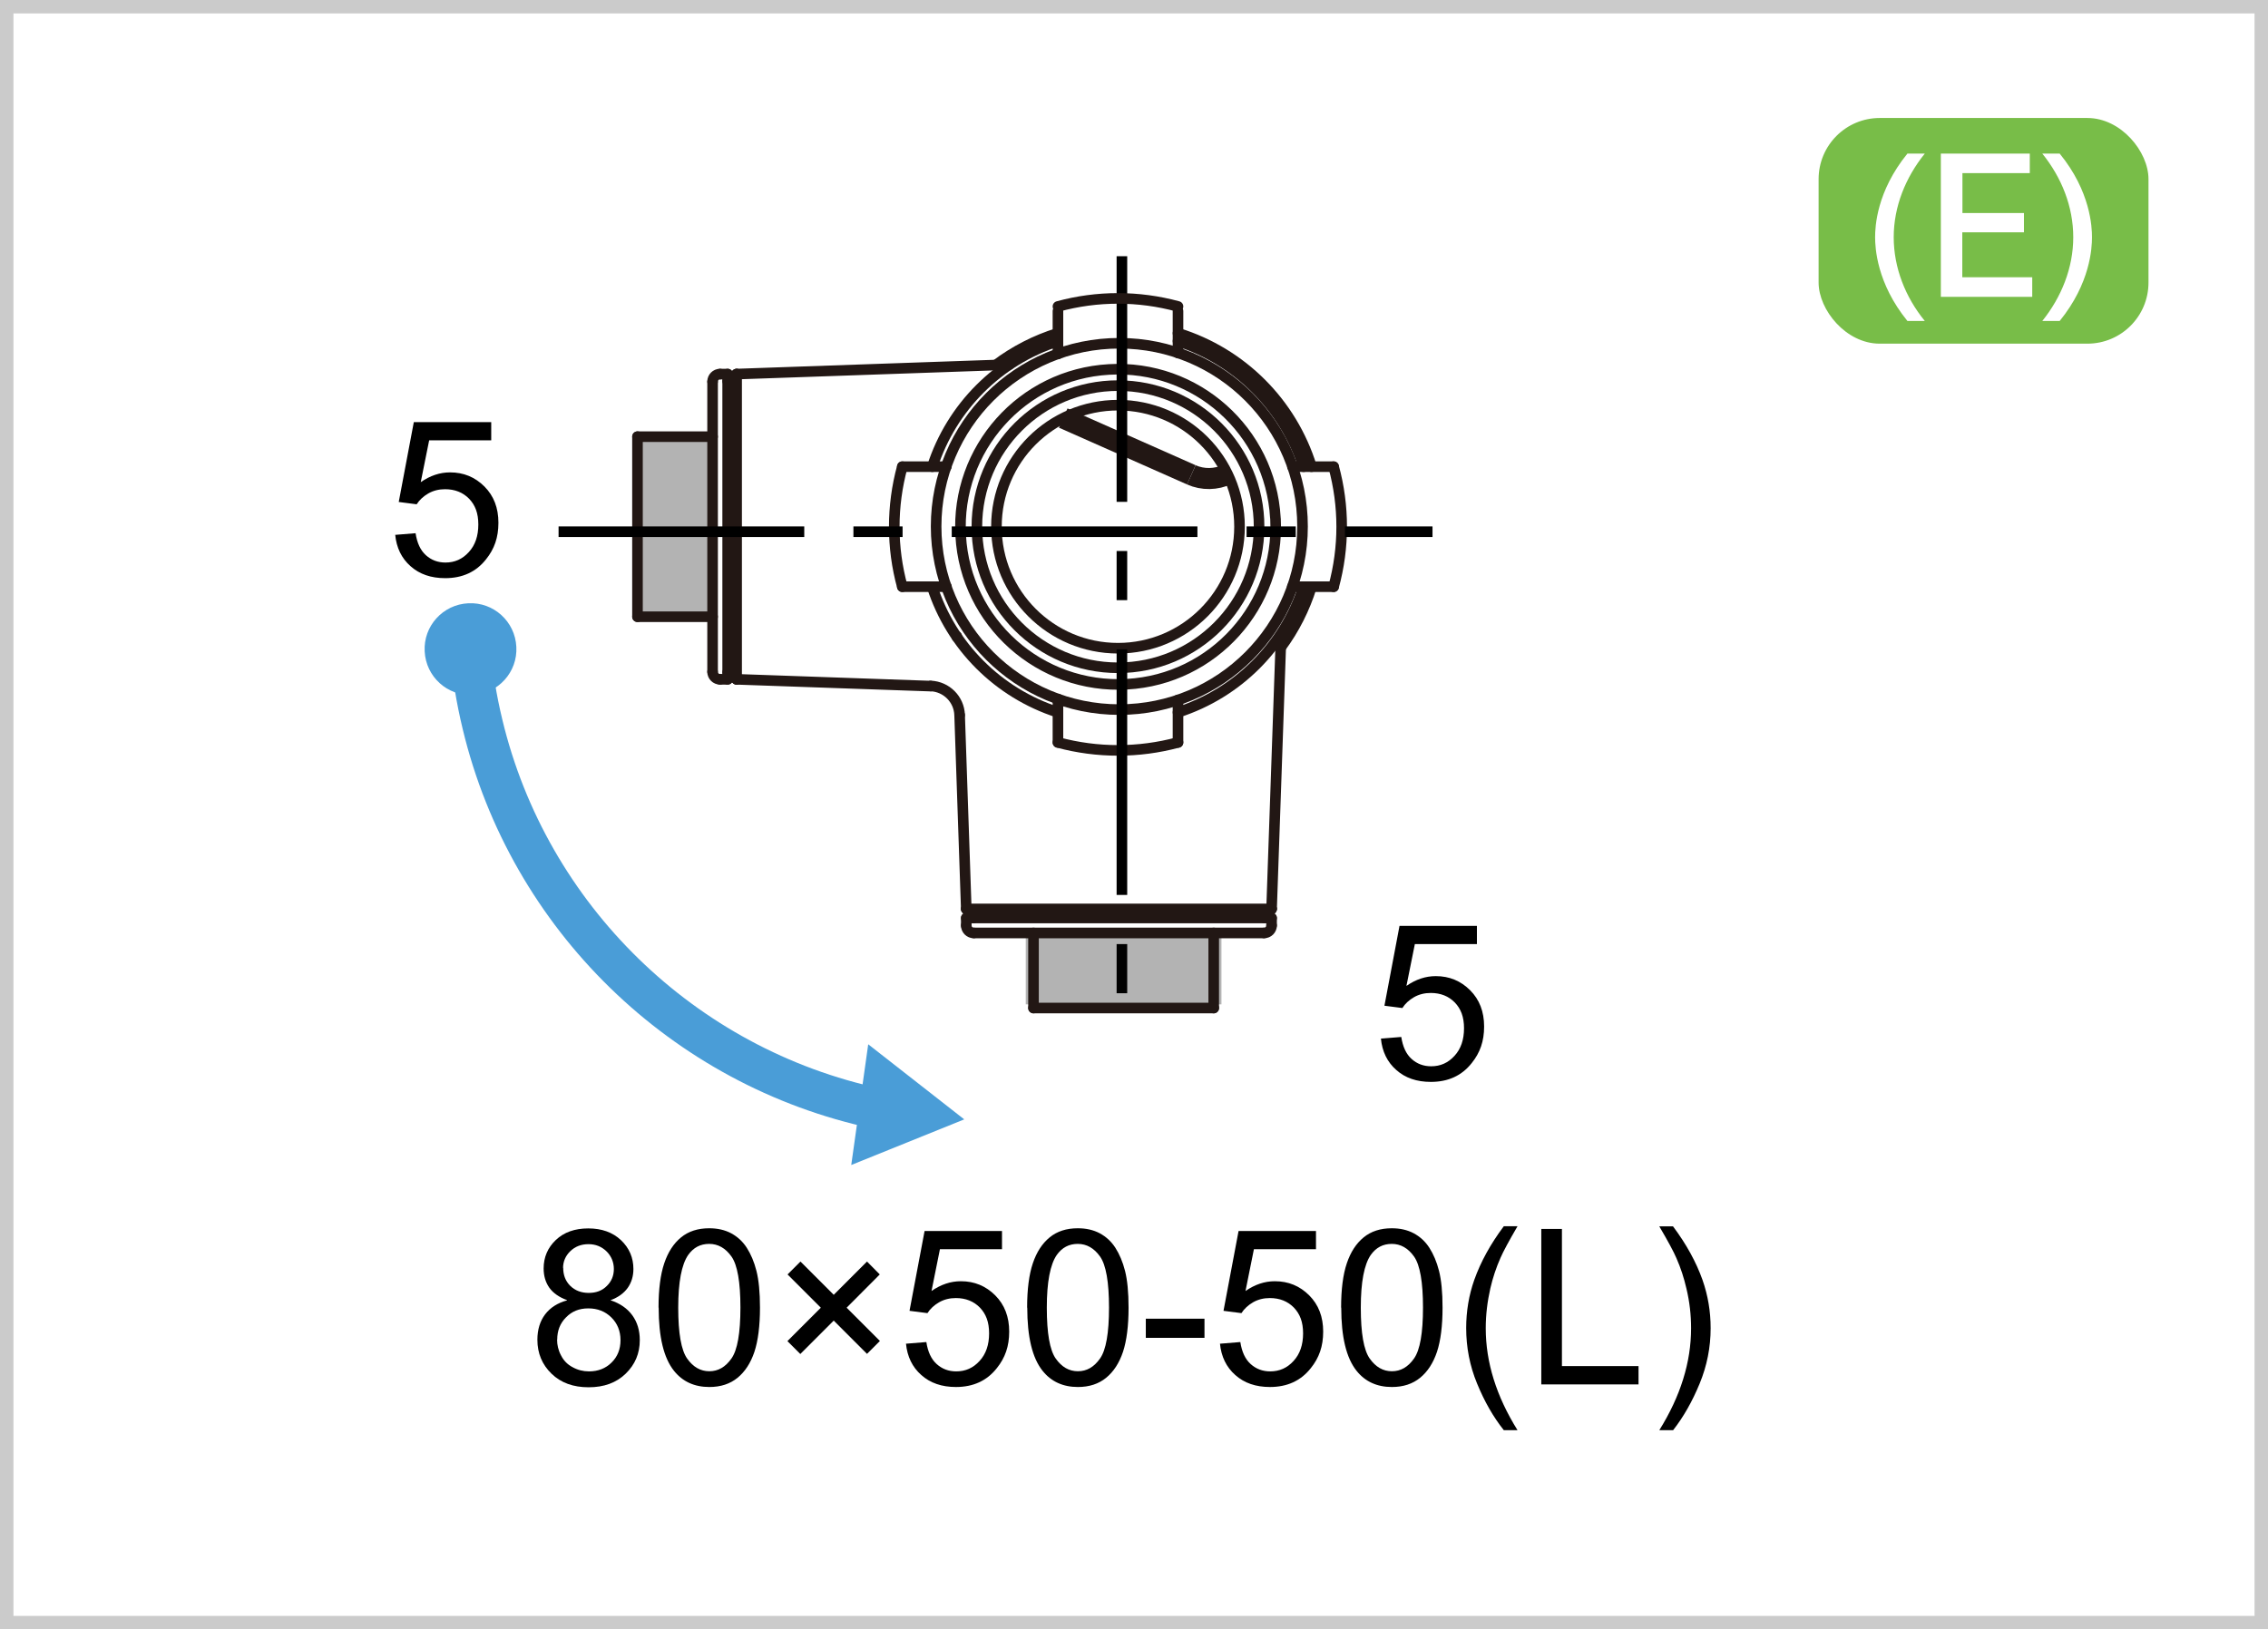 <?xml version="1.0" encoding="UTF-8"?><svg id="_レイヤー_2" xmlns="http://www.w3.org/2000/svg" width="167" height="120" viewBox="0 0 167 120"><rect x="0" y="0" width="167" height="120" fill="#333333" stroke="none"/><defs><style>.cls-1{stroke:#4a9dd7;stroke-width:3px;}.cls-1,.cls-2,.cls-3,.cls-4{fill:none;}.cls-2{stroke-linecap:round;stroke-linejoin:round;}.cls-2,.cls-3{stroke:#221714;}.cls-2,.cls-4{stroke-width:.78px;}.cls-5,.cls-6,.cls-7,.cls-8,.cls-9,.cls-10{stroke-width:0px;}.cls-6{fill:#78bd48;}.cls-7{fill:#b3b3b3;}.cls-8{fill:#fff;}.cls-9{fill:#cbcbcb;}.cls-10{fill:#4a9dd7;}.cls-3{stroke-miterlimit:10;stroke-width:1.55px;}.cls-4{stroke:#000;stroke-dasharray:0 0 0 0 18.09 3.62 3.62 3.62;}</style></defs><g id="TX"><rect class="cls-8" x=".5" y=".5" width="166.01" height="119.01"/><path class="cls-9" d="m166.01.99v118.02H.99V.99h165.02m.99-.99H0v120h167V0h0Z"/><rect class="cls-6" x="133.91" y="8.69" width="24.29" height="16.62" rx="4.5" ry="4.5"/><path class="cls-8" d="m141.73,11.31c-1.42,1.76-2.29,3.91-2.29,6.16s.86,4.42,2.29,6.17h-1.28c-2.26-2.78-2.38-5.39-2.38-6.17s.11-3.37,2.38-6.16h1.28Z"/><path class="cls-8" d="m149.03,15.69v1.42h-4.54v3.31h5.15v1.44h-6.73v-10.55h6.55v1.44h-4.96v2.94h4.54Z"/><path class="cls-8" d="m151.66,11.31c2.28,2.79,2.38,5.42,2.38,6.16,0,.79-.12,3.39-2.38,6.17h-1.28c1.41-1.76,2.28-3.91,2.28-6.17s-.86-4.4-2.28-6.16h1.28Z"/><rect class="cls-7" x="75.53" y="69.01" width="14.41" height="4.96"/><rect class="cls-7" x="47" y="31.89" width="5.47" height="13.56"/><g id="LINE"><line class="cls-2" x1="76.1" y1="74.24" x2="89.37" y2="74.24"/></g><g id="TEXT"><path class="cls-5" d="m41.75,95.75c-.58-.21-1.02-.52-1.3-.91-.28-.4-.42-.87-.42-1.42,0-.83.3-1.53.9-2.1.6-.57,1.4-.85,2.39-.85s1.8.29,2.41.87c.61.58.91,1.29.91,2.12,0,.53-.14.99-.42,1.39-.28.39-.7.7-1.27.91.7.23,1.24.6,1.61,1.11.37.51.55,1.12.55,1.83,0,.98-.35,1.8-1.04,2.47-.69.67-1.6,1-2.73,1s-2.04-.33-2.73-1c-.69-.67-1.04-1.5-1.04-2.5,0-.74.19-1.37.57-1.87.38-.5.92-.84,1.61-1.03Zm-.73,2.91c0,.4.09.79.29,1.16.19.38.47.67.85.87.38.21.78.31,1.21.31.67,0,1.23-.22,1.66-.65.44-.43.66-.98.66-1.65s-.23-1.24-.68-1.68c-.45-.44-1.01-.66-1.69-.66s-1.21.22-1.64.66c-.44.44-.65.98-.65,1.64Zm.45-5.29c0,.54.17.98.52,1.33.35.34.8.52,1.36.52s.99-.17,1.33-.51c.35-.34.52-.76.52-1.25s-.18-.95-.54-1.3c-.36-.35-.8-.53-1.33-.53s-.98.17-1.34.52c-.35.34-.53.76-.53,1.23Z"/><path class="cls-5" d="m48.49,96.31c0-1.35.14-2.44.42-3.27.28-.83.69-1.46,1.24-1.91.55-.45,1.24-.67,2.07-.67.61,0,1.15.12,1.62.37.46.25.85.6,1.15,1.07.3.47.54,1.03.71,1.7.17.67.26,1.57.26,2.71,0,1.34-.14,2.43-.41,3.25-.28.83-.69,1.46-1.24,1.91-.55.45-1.24.68-2.08.68-1.1,0-1.97-.4-2.6-1.19-.76-.95-1.13-2.5-1.13-4.66Zm1.45,0c0,1.88.22,3.13.66,3.75.44.62.98.93,1.63.93s1.19-.31,1.63-.94c.44-.62.66-1.88.66-3.75s-.22-3.14-.66-3.76c-.44-.62-.99-.93-1.64-.93s-1.16.27-1.55.82c-.48.7-.73,1.99-.73,3.87Z"/><path class="cls-5" d="m57.98,98.77l2.46-2.46-2.45-2.45.95-.95,2.45,2.45,2.45-2.45.94.95-2.44,2.45,2.45,2.45-.95.95-2.45-2.45-2.46,2.46-.95-.95Z"/><path class="cls-5" d="m66.73,98.96l1.48-.12c.11.72.36,1.26.76,1.62.4.36.88.54,1.44.54.68,0,1.25-.25,1.72-.77.47-.51.7-1.19.7-2.03s-.23-1.43-.68-1.9c-.45-.46-1.04-.7-1.77-.7-.45,0-.86.1-1.23.31-.36.21-.65.47-.86.8l-1.32-.17,1.11-5.88h5.7v1.34h-4.57l-.62,3.08c.69-.48,1.41-.72,2.16-.72,1,0,1.84.35,2.53,1.04.69.69,1.03,1.58,1.03,2.67s-.3,1.93-.91,2.69c-.73.93-1.74,1.39-3.01,1.39-1.04,0-1.89-.29-2.55-.88-.66-.58-1.04-1.36-1.13-2.32Z"/><path class="cls-5" d="m75.63,96.31c0-1.35.14-2.44.42-3.27.28-.83.69-1.46,1.24-1.91.55-.45,1.24-.67,2.07-.67.61,0,1.15.12,1.62.37.46.25.85.6,1.15,1.07.3.47.54,1.03.71,1.7.17.67.26,1.57.26,2.71,0,1.34-.14,2.43-.41,3.25-.28.83-.69,1.46-1.24,1.91-.55.45-1.24.68-2.08.68-1.1,0-1.97-.4-2.6-1.19-.76-.95-1.13-2.5-1.13-4.66Zm1.45,0c0,1.88.22,3.13.66,3.75.44.62.98.93,1.63.93s1.19-.31,1.63-.94c.44-.62.66-1.88.66-3.75s-.22-3.14-.66-3.76c-.44-.62-.99-.93-1.64-.93s-1.16.27-1.55.82c-.48.7-.73,1.99-.73,3.87Z"/><path class="cls-5" d="m84.37,98.53v-1.41h4.32v1.41h-4.32Z"/><path class="cls-5" d="m89.85,98.96l1.48-.12c.11.72.36,1.26.76,1.62.4.36.88.54,1.44.54.68,0,1.25-.25,1.72-.77.47-.51.7-1.19.7-2.03s-.23-1.43-.68-1.9c-.45-.46-1.04-.7-1.77-.7-.45,0-.86.1-1.23.31-.36.21-.65.47-.86.8l-1.32-.17,1.11-5.88h5.7v1.34h-4.57l-.62,3.08c.69-.48,1.41-.72,2.16-.72,1,0,1.84.35,2.53,1.04.69.69,1.03,1.58,1.03,2.67s-.3,1.93-.91,2.69c-.73.93-1.74,1.39-3.01,1.39-1.04,0-1.89-.29-2.55-.88-.66-.58-1.04-1.36-1.13-2.32Z"/><path class="cls-5" d="m98.75,96.31c0-1.35.14-2.44.42-3.27.28-.83.69-1.46,1.24-1.91.55-.45,1.24-.67,2.07-.67.61,0,1.15.12,1.62.37.46.25.85.6,1.15,1.07.3.47.54,1.03.71,1.7.17.67.26,1.57.26,2.71,0,1.34-.14,2.43-.41,3.25-.28.83-.69,1.46-1.24,1.91-.55.45-1.24.68-2.08.68-1.1,0-1.97-.4-2.6-1.19-.76-.95-1.13-2.5-1.13-4.66Zm1.45,0c0,1.88.22,3.13.66,3.75.44.62.98.93,1.63.93s1.19-.31,1.63-.94c.44-.62.66-1.88.66-3.75s-.22-3.14-.66-3.76c-.44-.62-.99-.93-1.64-.93s-1.16.27-1.55.82c-.48.7-.73,1.99-.73,3.87Z"/><path class="cls-5" d="m110.73,105.33c-.78-.98-1.43-2.12-1.97-3.44-.54-1.31-.8-2.67-.8-4.08,0-1.24.2-2.43.6-3.56.47-1.32,1.19-2.63,2.17-3.94h1.01c-.63,1.08-1.05,1.86-1.25,2.32-.32.72-.57,1.47-.75,2.25-.22.97-.34,1.95-.34,2.94,0,2.51.78,5.01,2.34,7.51h-1.01Z"/><path class="cls-5" d="m113.49,101.96v-11.45h1.52v10.1h5.64v1.35h-7.16Z"/><path class="cls-5" d="m123.19,105.33h-1.01c1.56-2.5,2.34-5,2.34-7.51,0-.98-.11-1.95-.34-2.91-.18-.78-.42-1.53-.74-2.25-.2-.47-.62-1.25-1.26-2.34h1.01c.98,1.31,1.7,2.62,2.17,3.94.4,1.14.6,2.32.6,3.56,0,1.41-.27,2.77-.81,4.08s-1.19,2.46-1.96,3.44Z"/></g><path class="cls-8" d="m52.88,27.72l20.29-.74s1.49-1.13,2.35-1.61c.86-.48,2.34-.84,2.34-.84l.18-1.84s3.61-.32,4.43-.29c.82.02,4.42.49,4.42.83s0,1.83,0,1.83c0,0,5.53,2.48,6.52,3.66.99,1.18,3.08,5.73,3.08,5.73l1.95.33s.55,2.73.5,4.04c-.05,1.31-.79,4.47-.79,4.47h-1.42s-2.2,2.55-2.27,4.47c-.08,2.34-.93,20.93-.93,20.93l-22.13-.18-.79-17.47s-8.4-.66-9.1-.68c-.71-.02-8.8-.53-8.8-.53l.19-22.11Z"/><g id="LINE-2"><line class="cls-2" x1="77.9" y1="54.68" x2="77.9" y2="51.48"/></g><g id="LINE-3"><line class="cls-2" x1="86.74" y1="51.55" x2="86.74" y2="54.68"/></g><g id="ARC"><path class="cls-2" d="m77.9,54.68c2.89.78,5.95.78,8.84,0"/></g><g id="LINE-4"><line class="cls-2" x1="98.2" y1="43.21" x2="95.16" y2="43.21"/></g><g id="LINE-5"><line class="cls-2" x1="95.17" y1="34.37" x2="98.2" y2="34.37"/></g><g id="ARC-2"><path class="cls-2" d="m98.2,43.21c.79-2.89.79-5.95,0-8.84"/></g><g id="LINE-6"><line class="cls-2" x1="86.74" y1="22.91" x2="86.74" y2="26"/></g><g id="LINE-7"><line class="cls-2" x1="77.9" y1="26.07" x2="77.9" y2="22.91"/></g><g id="LINE-8"><line class="cls-2" x1="66.44" y1="34.37" x2="69.68" y2="34.37"/></g><g id="LINE-9"><line class="cls-2" x1="69.69" y1="43.21" x2="66.44" y2="43.21"/></g><g id="ARC-3"><path class="cls-2" d="m66.44,34.37c-.79,2.9-.79,5.95,0,8.84"/></g><g id="ARC-4"><path class="cls-2" d="m86.74,52.46c4.39-1.42,7.83-4.86,9.25-9.25"/></g><g id="ARC-5"><path class="cls-2" d="m68.64,43.21c1.42,4.39,4.86,7.83,9.25,9.25"/></g><g id="ARC-6"><path class="cls-2" d="m96.57,34.37c-1.46-4.7-5.13-8.37-9.83-9.83"/></g><g id="ARC-7"><path class="cls-2" d="m77.9,24.54c-1.65.51-3.2,1.31-4.58,2.35"/></g><g id="ARC-8"><path class="cls-2" d="m95.99,34.37c-1.42-4.39-4.86-7.83-9.25-9.25"/></g><g id="ARC-9"><path class="cls-2" d="m77.9,25.12c-4.39,1.42-7.83,4.86-9.25,9.25"/></g><g id="CIRCLE"><path class="cls-2" d="m95.91,38.77c0-7.45-6.04-13.49-13.49-13.49s-13.49,6.04-13.49,13.49,6.04,13.49,13.49,13.49,13.49-6.04,13.49-13.49h0Z"/></g><g id="ARC-10"><path class="cls-2" d="m93.91,38.13c-.37-6.4-5.85-11.29-12.25-10.92-6.4.36-11.29,5.85-10.92,12.25.36,6.4,5.85,11.29,12.25,10.93,6.37-.36,11.25-5.8,10.93-12.17"/></g><g id="CIRCLE-2"><path class="cls-2" d="m92.71,38.79c0-5.74-4.65-10.39-10.39-10.39s-10.39,4.65-10.39,10.39,4.65,10.39,10.39,10.39,10.39-4.66,10.39-10.39h0Z"/></g><g id="CIRCLE-3"><path class="cls-2" d="m91.27,38.79c0-4.95-4.01-8.95-8.95-8.95s-8.95,4-8.95,8.95,4.01,8.95,8.95,8.95,8.95-4.01,8.95-8.95h0Z"/></g><g id="LINE-10"><line class="cls-2" x1="53.58" y1="49.51" x2="53.72" y2="49.51"/></g><g id="LINE-11"><line class="cls-2" x1="54.24" y1="50.03" x2="53.72" y2="49.51"/></g><g id="LINE-12"><line class="cls-2" x1="53.58" y1="28.07" x2="53.72" y2="28.07"/></g><g id="LINE-13"><line class="cls-2" x1="54.24" y1="27.55" x2="53.72" y2="28.07"/></g><g id="LINE-14"><line class="cls-2" x1="53.72" y1="28.07" x2="53.72" y2="49.51"/></g><g id="LINE-15"><line class="cls-2" x1="54.24" y1="50.03" x2="54.24" y2="27.55"/></g><g id="LINE-16"><line class="cls-2" x1="52.47" y1="28.11" x2="52.47" y2="49.48"/></g><g id="LINE-17"><line class="cls-2" x1="53.58" y1="50.03" x2="53.58" y2="27.55"/></g><g id="LINE-18"><line class="cls-2" x1="53.58" y1="27.55" x2="53.02" y2="27.55"/></g><g id="LINE-19"><line class="cls-2" x1="53.58" y1="50.03" x2="53.02" y2="50.03"/></g><g id="ARC-11"><path class="cls-2" d="m52.47,49.48c0,.31.25.55.55.55"/></g><g id="ARC-12"><path class="cls-2" d="m53.02,27.55c-.31,0-.55.25-.55.55"/></g><g id="LINE-20"><line class="cls-2" x1="74.32" y1="26.85" x2="54.24" y2="27.55"/></g><g id="LINE-21"><line class="cls-2" x1="93.12" y1="67.61" x2="93.12" y2="67.46"/></g><g id="LINE-22"><line class="cls-2" x1="93.63" y1="66.94" x2="93.12" y2="67.46"/></g><g id="LINE-23"><line class="cls-2" x1="71.67" y1="67.61" x2="71.67" y2="67.46"/></g><g id="LINE-24"><line class="cls-2" x1="71.15" y1="66.94" x2="71.67" y2="67.46"/></g><g id="LINE-25"><line class="cls-2" x1="71.67" y1="67.46" x2="93.12" y2="67.46"/></g><g id="LINE-26"><line class="cls-2" x1="93.63" y1="66.94" x2="71.15" y2="66.94"/></g><g id="LINE-27"><line class="cls-2" x1="71.7" y1="68.71" x2="93.08" y2="68.71"/></g><g id="LINE-28"><line class="cls-2" x1="93.63" y1="67.61" x2="71.15" y2="67.61"/></g><g id="LINE-29"><line class="cls-2" x1="71.15" y1="67.61" x2="71.15" y2="68.16"/></g><g id="LINE-30"><line class="cls-2" x1="93.63" y1="67.61" x2="93.63" y2="68.16"/></g><g id="ARC-13"><path class="cls-2" d="m93.08,68.71c.31,0,.55-.25.55-.55"/></g><g id="ARC-14"><path class="cls-2" d="m71.15,68.16c0,.31.25.55.55.55"/></g><g id="LINE-31"><line class="cls-2" x1="94.33" y1="46.86" x2="93.63" y2="66.94"/></g><g id="LINE-32"><line class="cls-2" x1="70.45" y1="46.86" x2="70.45" y2="46.9"/></g><g id="LINE-33"><line class="cls-2" x1="70.66" y1="52.66" x2="71.15" y2="66.94"/></g><g id="LINE-34"><line class="cls-2" x1="68.52" y1="50.53" x2="54.24" y2="50.03"/></g><g id="ARC-15"><path class="cls-2" d="m94.3,47.69c1-1.35,1.77-2.87,2.27-4.48"/></g><g id="ARC-16"><path class="cls-2" d="m70.66,52.66c-.04-1.16-.97-2.09-2.13-2.14"/></g><g id="LINE-35"><line class="cls-2" x1="46.94" y1="45.42" x2="52.47" y2="45.42"/></g><g id="LINE-36"><line class="cls-2" x1="52.47" y1="32.16" x2="46.94" y2="32.16"/></g><g id="LINE-37"><line class="cls-2" x1="46.94" y1="32.16" x2="46.94" y2="45.42"/></g><g id="LINE-38"><line class="cls-2" x1="89.37" y1="74.24" x2="89.37" y2="68.71"/></g><g id="LINE-39"><line class="cls-2" x1="76.1" y1="68.71" x2="76.1" y2="74.24"/></g><g id="TEXT-2"><path class="cls-5" d="m29.12,39.39l1.48-.12c.11.72.36,1.26.76,1.62.4.36.88.54,1.44.54.68,0,1.25-.25,1.72-.77.47-.51.7-1.19.7-2.03s-.23-1.43-.68-1.9c-.45-.46-1.04-.7-1.77-.7-.45,0-.86.1-1.23.31-.36.21-.65.47-.86.8l-1.32-.17,1.11-5.88h5.7v1.34h-4.57l-.62,3.08c.69-.48,1.41-.72,2.16-.72,1,0,1.84.35,2.53,1.04.69.69,1.03,1.58,1.03,2.67s-.3,1.93-.91,2.69c-.73.93-1.74,1.39-3.01,1.39-1.04,0-1.89-.29-2.55-.88-.66-.58-1.04-1.36-1.13-2.32Z"/></g><g id="TEXT-3"><path class="cls-5" d="m101.7,76.49l1.48-.12c.11.72.36,1.26.76,1.62.4.36.88.54,1.44.54.68,0,1.25-.25,1.72-.77.47-.51.7-1.19.7-2.03s-.23-1.43-.68-1.9c-.45-.46-1.04-.7-1.77-.7-.45,0-.86.1-1.23.31-.36.21-.65.47-.86.8l-1.32-.17,1.11-5.88h5.7v1.34h-4.57l-.62,3.08c.69-.48,1.41-.72,2.16-.72,1,0,1.84.35,2.53,1.04.69.69,1.03,1.58,1.03,2.67s-.3,1.93-.91,2.69c-.73.93-1.74,1.39-3.01,1.39-1.04,0-1.89-.29-2.55-.88-.66-.58-1.04-1.36-1.13-2.32Z"/></g><g id="LINE-40"><line class="cls-3" x1="87.72" y1="34.97" x2="78.29" y2="30.79"/></g><g id="ARC-17"><path class="cls-3" d="m87.72,34.97c.85.38,1.83.36,2.67-.04"/></g><path class="cls-4" d="m82.61,18.87v57.03m-41.48-36.74h64.35"/><g id="ARC-18"><path class="cls-2" d="m86.74,22.57c-2.9-.79-5.95-.79-8.84,0"/></g><path class="cls-1" d="m64.59,81.65c-14.31-3.04-25.66-14.12-29.06-28.3-.45-1.86-.76-3.76-.92-5.71"/><polygon class="cls-10" points="63.93 76.91 71 82.44 62.68 85.8 63.93 76.91"/><path class="cls-10" d="m38.02,47.64c-.09-1.87-1.68-3.31-3.54-3.21-1.87.09-3.31,1.68-3.21,3.54.09,1.87,1.68,3.31,3.54,3.21,1.87-.09,3.31-1.68,3.21-3.54Z"/></g></svg>